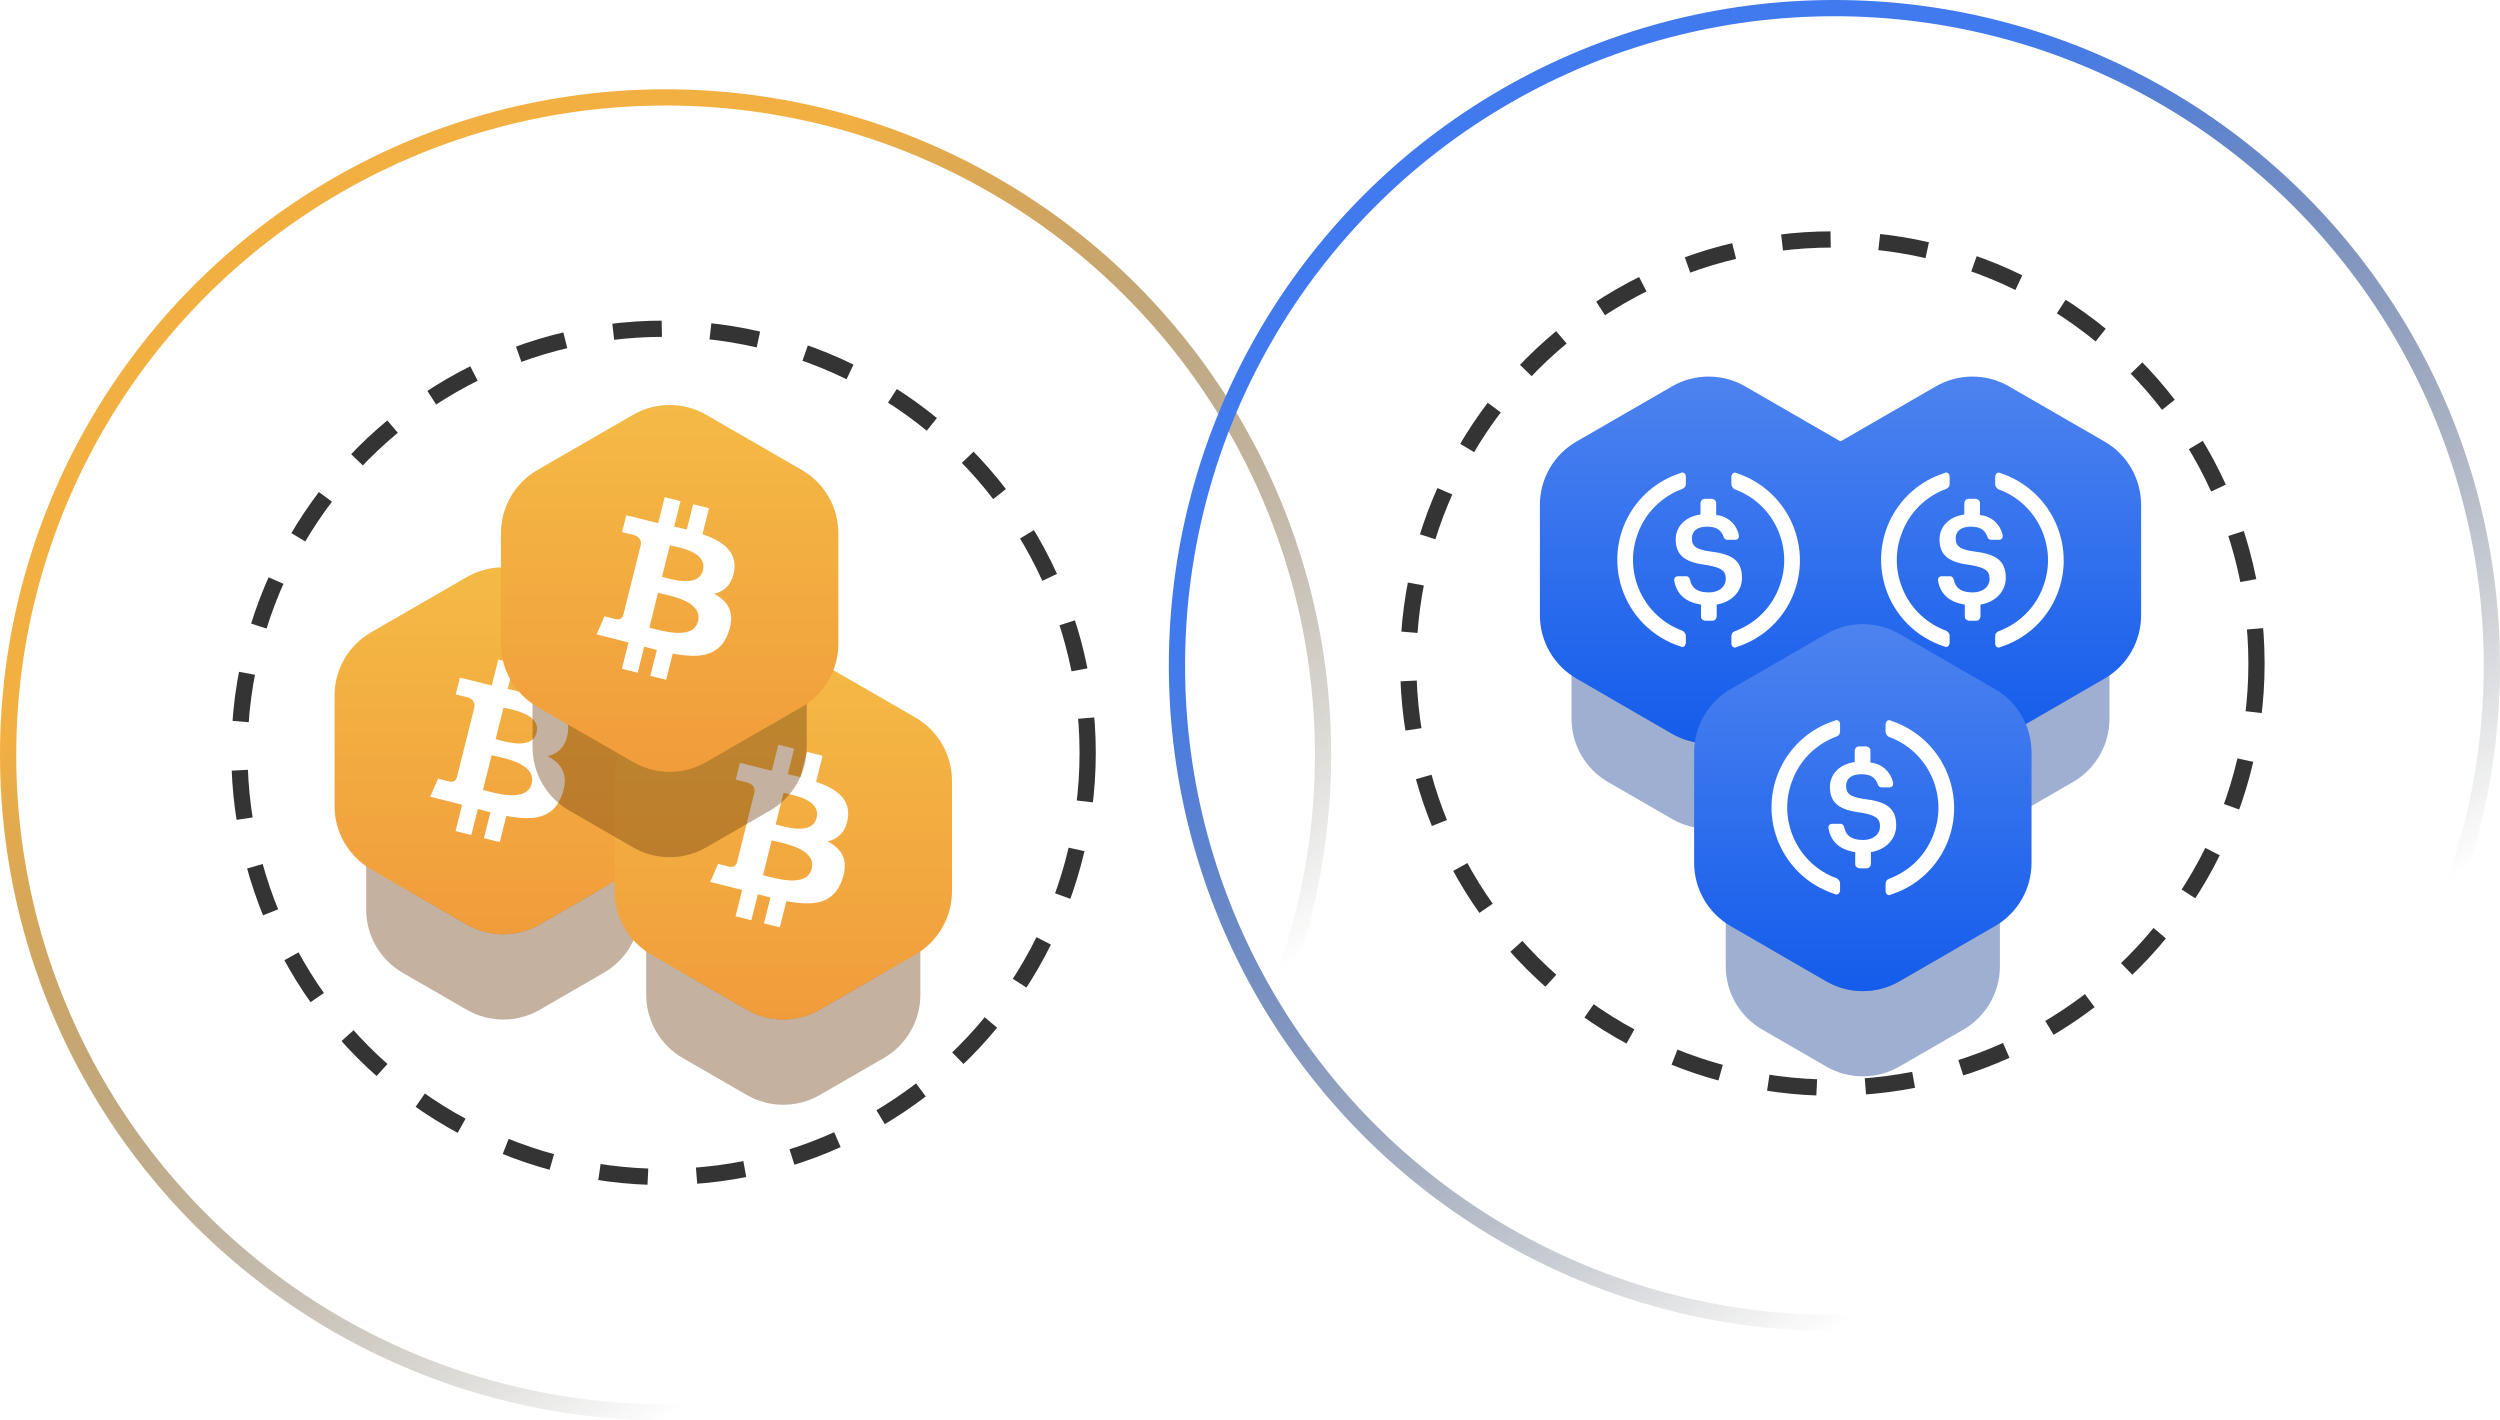 <svg width="616" height="350" viewBox="0 0 616 350" fill="none" xmlns="http://www.w3.org/2000/svg">
<circle cx="164" cy="186" r="162" stroke="url(#paint0_linear_45_4102)" stroke-width="4"/>
<g opacity="0.3" filter="url(#filter0_f_45_4102)">
<path d="M115 166.196C120.569 162.981 127.431 162.981 133 166.196L146.177 173.804C151.746 177.019 155.177 182.962 155.177 189.392V204.608C155.177 211.039 151.746 216.981 146.177 220.196L133 227.804C127.431 231.019 120.569 231.019 115 227.804L101.823 220.196C96.254 216.981 92.823 211.039 92.823 204.608V189.392C92.823 182.962 96.254 177.019 101.823 173.804L115 166.196Z" fill="#6B3D0F"/>
</g>
<g opacity="0.4" filter="url(#filter1_f_45_4102)">
<path d="M115 181.196C120.569 177.981 127.431 177.981 133 181.196L148.775 190.304C154.344 193.519 157.775 199.462 157.775 205.892V224.108C157.775 230.539 154.344 236.481 148.775 239.696L133 248.804C127.431 252.019 120.569 252.019 115 248.804L99.225 239.696C93.656 236.481 90.225 230.539 90.225 224.108V205.892C90.225 199.462 93.656 193.519 99.225 190.304L115 181.196Z" fill="#6B3D0F"/>
</g>
<path d="M115 142.196C120.569 138.981 127.431 138.981 133 142.196L156.569 155.804C162.138 159.019 165.569 164.962 165.569 171.392V198.608C165.569 205.039 162.138 210.981 156.569 214.196L133 227.804C127.431 231.019 120.569 231.019 115 227.804L91.431 214.196C85.861 210.981 82.431 205.039 82.431 198.608V171.392C82.431 164.962 85.861 159.019 91.431 155.804L115 142.196Z" fill="url(#paint1_linear_45_4102)"/>
<path d="M139.906 180.59C140.614 175.862 137.014 173.32 132.091 171.625L133.688 165.22L129.789 164.248L128.234 170.484C127.209 170.229 126.157 169.988 125.111 169.749L126.676 163.472L122.78 162.5L121.182 168.903C120.334 168.71 119.501 168.519 118.692 168.318L118.697 168.298L113.32 166.955L112.283 171.119C112.283 171.119 115.176 171.783 115.115 171.823C116.694 172.217 116.979 173.263 116.932 174.091L115.113 181.388C115.221 181.416 115.362 181.455 115.518 181.518C115.388 181.486 115.25 181.45 115.106 181.416L112.556 191.638C112.363 192.118 111.873 192.838 110.77 192.564C110.809 192.621 107.936 191.857 107.936 191.857L106 196.32L111.074 197.585C112.018 197.822 112.943 198.069 113.854 198.302L112.24 204.781L116.135 205.752L117.733 199.343C118.796 199.631 119.829 199.898 120.84 200.149L119.247 206.528L123.146 207.5L124.76 201.034C131.408 202.292 136.408 201.785 138.512 195.771C140.207 190.929 138.427 188.137 134.93 186.315C137.477 185.728 139.395 184.052 139.906 180.59ZM130.998 193.082C129.793 197.924 121.641 195.307 118.998 194.65L121.139 186.067C123.782 186.727 132.257 188.033 130.998 193.082ZM132.204 180.52C131.105 184.924 124.32 182.687 122.119 182.138L124.06 174.354C126.261 174.903 133.349 175.927 132.204 180.52Z" fill="white"/>
<g opacity="0.3" filter="url(#filter2_f_45_4102)">
<path d="M184 187.196C189.569 183.981 196.431 183.981 202 187.196L215.177 194.804C220.746 198.019 224.177 203.962 224.177 210.392V225.608C224.177 232.039 220.746 237.981 215.177 241.196L202 248.804C196.431 252.019 189.569 252.019 184 248.804L170.823 241.196C165.254 237.981 161.823 232.039 161.823 225.608V210.392C161.823 203.962 165.254 198.019 170.823 194.804L184 187.196Z" fill="#6B3D0F"/>
</g>
<g opacity="0.4" filter="url(#filter3_f_45_4102)">
<path d="M184 202.196C189.569 198.981 196.431 198.981 202 202.196L217.775 211.304C223.344 214.519 226.775 220.462 226.775 226.892V245.108C226.775 251.539 223.344 257.481 217.775 260.696L202 269.804C196.431 273.019 189.569 273.019 184 269.804L168.225 260.696C162.656 257.481 159.225 251.539 159.225 245.108V226.892C159.225 220.462 162.656 214.519 168.225 211.304L184 202.196Z" fill="#6B3D0F"/>
</g>
<path d="M184 163.196C189.569 159.981 196.431 159.981 202 163.196L225.569 176.804C231.138 180.019 234.569 185.962 234.569 192.392V219.608C234.569 226.039 231.138 231.981 225.569 235.196L202 248.804C196.431 252.019 189.569 252.019 184 248.804L160.431 235.196C154.861 231.981 151.431 226.039 151.431 219.608V192.392C151.431 185.962 154.861 180.019 160.431 176.804L184 163.196Z" fill="url(#paint2_linear_45_4102)"/>
<path d="M208.906 201.59C209.614 196.862 206.014 194.32 201.091 192.625L202.688 186.22L198.789 185.248L197.234 191.484C196.209 191.229 195.157 190.988 194.111 190.749L195.676 184.472L191.78 183.5L190.182 189.903C189.334 189.71 188.501 189.519 187.692 189.318L187.697 189.298L182.32 187.955L181.283 192.119C181.283 192.119 184.176 192.783 184.115 192.823C185.694 193.217 185.979 194.263 185.932 195.091L184.113 202.388C184.221 202.416 184.362 202.455 184.518 202.518C184.388 202.486 184.25 202.45 184.106 202.416L181.556 212.638C181.363 213.118 180.873 213.838 179.77 213.564C179.809 213.621 176.936 212.857 176.936 212.857L175 217.32L180.074 218.585C181.018 218.822 181.943 219.069 182.854 219.302L181.24 225.781L185.135 226.752L186.733 220.343C187.796 220.631 188.829 220.898 189.84 221.149L188.247 227.528L192.146 228.5L193.76 222.034C200.408 223.292 205.408 222.785 207.512 216.771C209.207 211.929 207.427 209.137 203.93 207.315C206.477 206.728 208.395 205.052 208.906 201.59ZM199.998 214.082C198.793 218.924 190.641 216.307 187.998 215.65L190.139 207.067C192.782 207.727 201.257 209.033 199.998 214.082ZM201.204 201.52C200.105 205.924 193.32 203.687 191.119 203.138L193.06 195.354C195.261 195.903 202.349 196.927 201.204 201.52Z" fill="white"/>
<g opacity="0.3" filter="url(#filter4_f_45_4102)">
<path d="M156 126.196C161.569 122.981 168.431 122.981 174 126.196L187.177 133.804C192.746 137.019 196.177 142.962 196.177 149.392V164.608C196.177 171.039 192.746 176.981 187.177 180.196L174 187.804C168.431 191.019 161.569 191.019 156 187.804L142.823 180.196C137.254 176.981 133.823 171.039 133.823 164.608V149.392C133.823 142.962 137.254 137.019 142.823 133.804L156 126.196Z" fill="#6B3D0F"/>
</g>
<g opacity="0.4" filter="url(#filter5_f_45_4102)">
<path d="M156 141.196C161.569 137.981 168.431 137.981 174 141.196L189.775 150.304C195.344 153.519 198.775 159.462 198.775 165.892V184.108C198.775 190.539 195.344 196.481 189.775 199.696L174 208.804C168.431 212.019 161.569 212.019 156 208.804L140.225 199.696C134.656 196.481 131.225 190.539 131.225 184.108V165.892C131.225 159.462 134.656 153.519 140.225 150.304L156 141.196Z" fill="#6B3D0F"/>
</g>
<path d="M156 102.196C161.569 98.981 168.431 98.981 174 102.196L197.569 115.804C203.138 119.019 206.569 124.962 206.569 131.392V158.608C206.569 165.039 203.138 170.981 197.569 174.196L174 187.804C168.431 191.019 161.569 191.019 156 187.804L132.431 174.196C126.861 170.981 123.431 165.039 123.431 158.608V131.392C123.431 124.962 126.861 119.019 132.431 115.804L156 102.196Z" fill="url(#paint3_linear_45_4102)"/>
<path d="M180.906 140.59C181.614 135.862 178.014 133.32 173.091 131.625L174.688 125.22L170.789 124.248L169.234 130.484C168.209 130.229 167.157 129.988 166.111 129.749L167.676 123.472L163.78 122.5L162.182 128.903C161.334 128.71 160.501 128.519 159.692 128.318L159.697 128.298L154.32 126.955L153.283 131.119C153.283 131.119 156.176 131.783 156.115 131.823C157.694 132.217 157.979 133.263 157.932 134.091L156.113 141.388C156.221 141.416 156.362 141.455 156.518 141.518C156.388 141.486 156.25 141.45 156.106 141.416L153.556 151.638C153.363 152.118 152.873 152.838 151.77 152.564C151.809 152.621 148.936 151.857 148.936 151.857L147 156.32L152.074 157.585C153.018 157.822 153.943 158.069 154.854 158.302L153.24 164.781L157.135 165.752L158.733 159.343C159.796 159.631 160.829 159.898 161.84 160.149L160.247 166.528L164.146 167.5L165.76 161.034C172.408 162.292 177.408 161.785 179.512 155.771C181.207 150.929 179.427 148.137 175.93 146.315C178.477 145.728 180.395 144.052 180.906 140.59ZM171.998 153.082C170.793 157.924 162.641 155.307 159.998 154.65L162.139 146.067C164.782 146.727 173.257 148.033 171.998 153.082ZM173.204 140.52C172.105 144.924 165.32 142.687 163.119 142.138L165.06 134.354C167.261 134.903 174.349 135.927 173.204 140.52Z" fill="white"/>
<circle cx="163.5" cy="185.5" r="104.5" stroke="#343434" stroke-width="4" stroke-dasharray="12 12"/>
<g opacity="0.3" filter="url(#filter6_f_45_4102)">
<path d="M412 119.196C417.569 115.981 424.431 115.981 430 119.196L443.177 126.804C448.746 130.019 452.177 135.962 452.177 142.392V157.608C452.177 164.039 448.746 169.981 443.177 173.196L430 180.804C424.431 184.019 417.569 184.019 412 180.804L398.823 173.196C393.254 169.981 389.823 164.039 389.823 157.608V142.392C389.823 135.962 393.254 130.019 398.823 126.804L412 119.196Z" fill="#0C378D"/>
</g>
<g opacity="0.4" filter="url(#filter7_f_45_4102)">
<path d="M412 134.196C417.569 130.981 424.431 130.981 430 134.196L445.775 143.304C451.344 146.519 454.775 152.462 454.775 158.892V177.108C454.775 183.539 451.344 189.481 445.775 192.696L430 201.804C424.431 205.019 417.569 205.019 412 201.804L396.225 192.696C390.656 189.481 387.225 183.539 387.225 177.108V158.892C387.225 152.462 390.656 146.519 396.225 143.304L412 134.196Z" fill="#0C378D"/>
</g>
<path d="M412 95.196C417.569 91.981 424.431 91.981 430 95.196L453.569 108.804C459.138 112.019 462.569 117.962 462.569 124.392V151.608C462.569 158.039 459.138 163.981 453.569 167.196L430 180.804C424.431 184.019 417.569 184.019 412 180.804L388.431 167.196C382.861 163.981 379.431 158.039 379.431 151.608V124.392C379.431 117.962 382.861 112.019 388.431 108.804L412 95.196Z" fill="url(#paint4_linear_45_4102)"/>
<path d="M403.547 131.514C399.932 141.113 404.919 151.959 414.642 155.449C415.016 155.699 415.39 156.197 415.39 156.571V158.317C415.39 158.566 415.39 158.691 415.265 158.815C415.141 159.314 414.642 159.563 414.143 159.314C407.163 157.07 401.802 151.709 399.558 144.728C395.818 132.886 402.301 120.294 414.143 116.555C414.268 116.43 414.517 116.43 414.642 116.43C415.141 116.555 415.39 116.929 415.39 117.427V119.173C415.39 119.796 415.141 120.17 414.642 120.419C409.531 122.289 405.417 126.278 403.547 131.514Z" fill="white"/>
<path d="M426.735 117.053C426.859 116.555 427.358 116.305 427.857 116.555C434.713 118.799 440.198 124.159 442.442 131.265C446.182 143.108 439.699 155.699 427.857 159.439C427.732 159.563 427.483 159.563 427.358 159.563C426.859 159.439 426.61 159.065 426.61 158.566V156.821C426.61 156.197 426.859 155.823 427.358 155.574C432.469 153.704 436.583 149.715 438.453 144.479C442.068 134.88 437.081 124.034 427.358 120.544C426.984 120.294 426.61 119.796 426.61 119.297V117.552C426.61 117.303 426.61 117.178 426.735 117.053Z" fill="white"/>
<path d="M421.371 135.877C426.607 136.5 429.224 137.996 429.224 142.359C429.224 145.725 426.731 148.343 422.992 148.966V151.958C422.867 152.581 422.493 152.955 421.994 152.955H420.124C419.501 152.83 419.127 152.456 419.127 151.958V148.966C415.013 148.343 413.019 146.099 412.52 142.982V142.858C412.52 142.359 412.894 141.985 413.393 141.985H415.512C415.886 141.985 416.26 142.234 416.384 142.733C416.758 144.603 417.88 145.974 421.122 145.974C423.49 145.974 425.235 144.603 425.235 142.608C425.235 140.614 424.114 139.866 420.623 139.242C415.387 138.619 412.894 136.999 412.894 132.885C412.894 129.768 415.262 127.275 419.002 126.776V123.909C419.127 123.286 419.501 122.912 420 122.912H421.87C422.493 123.036 422.867 123.41 422.867 123.909V126.901C425.734 127.15 427.978 129.269 428.477 132.012V132.137C428.477 132.635 428.103 133.009 427.604 133.009H425.609C425.235 133.009 424.861 132.76 424.737 132.386C424.114 130.516 422.867 129.768 420.623 129.768C418.13 129.768 416.883 130.89 416.883 132.635C416.883 134.381 417.631 135.378 421.371 135.877Z" fill="white"/>
<g opacity="0.3" filter="url(#filter8_f_45_4102)">
<path d="M477 119.196C482.569 115.981 489.431 115.981 495 119.196L508.177 126.804C513.746 130.019 517.177 135.962 517.177 142.392V157.608C517.177 164.039 513.746 169.981 508.177 173.196L495 180.804C489.431 184.019 482.569 184.019 477 180.804L463.823 173.196C458.254 169.981 454.823 164.039 454.823 157.608V142.392C454.823 135.962 458.254 130.019 463.823 126.804L477 119.196Z" fill="#0C378D"/>
</g>
<g opacity="0.4" filter="url(#filter9_f_45_4102)">
<path d="M477 134.196C482.569 130.981 489.431 130.981 495 134.196L510.775 143.304C516.344 146.519 519.775 152.462 519.775 158.892V177.108C519.775 183.539 516.344 189.481 510.775 192.696L495 201.804C489.431 205.019 482.569 205.019 477 201.804L461.225 192.696C455.656 189.481 452.225 183.539 452.225 177.108V158.892C452.225 152.462 455.656 146.519 461.225 143.304L477 134.196Z" fill="#0C378D"/>
</g>
<path d="M477 95.196C482.569 91.981 489.431 91.981 495 95.196L518.569 108.804C524.138 112.019 527.569 117.962 527.569 124.392V151.608C527.569 158.039 524.138 163.981 518.569 167.196L495 180.804C489.431 184.019 482.569 184.019 477 180.804L453.431 167.196C447.861 163.981 444.431 158.039 444.431 151.608V124.392C444.431 117.962 447.861 112.019 453.431 108.804L477 95.196Z" fill="url(#paint5_linear_45_4102)"/>
<path d="M468.547 131.514C464.932 141.113 469.919 151.959 479.642 155.449C480.016 155.699 480.39 156.197 480.39 156.571V158.317C480.39 158.566 480.39 158.691 480.265 158.815C480.141 159.314 479.642 159.563 479.143 159.314C472.163 157.07 466.802 151.709 464.558 144.728C460.818 132.886 467.301 120.294 479.143 116.555C479.268 116.43 479.517 116.43 479.642 116.43C480.141 116.555 480.39 116.929 480.39 117.427V119.173C480.39 119.796 480.141 120.17 479.642 120.419C474.531 122.289 470.417 126.278 468.547 131.514Z" fill="white"/>
<path d="M491.735 117.053C491.859 116.555 492.358 116.305 492.857 116.555C499.713 118.799 505.198 124.159 507.442 131.265C511.182 143.108 504.699 155.699 492.857 159.439C492.732 159.563 492.483 159.563 492.358 159.563C491.859 159.439 491.61 159.065 491.61 158.566V156.821C491.61 156.197 491.859 155.823 492.358 155.574C497.469 153.704 501.583 149.715 503.453 144.479C507.068 134.88 502.081 124.034 492.358 120.544C491.984 120.294 491.61 119.796 491.61 119.297V117.552C491.61 117.303 491.61 117.178 491.735 117.053Z" fill="white"/>
<path d="M486.371 135.877C491.607 136.5 494.224 137.996 494.224 142.359C494.224 145.725 491.731 148.343 487.992 148.966V151.958C487.867 152.581 487.493 152.955 486.994 152.955H485.124C484.501 152.83 484.127 152.456 484.127 151.958V148.966C480.013 148.343 478.019 146.099 477.52 142.982V142.858C477.52 142.359 477.894 141.985 478.393 141.985H480.512C480.886 141.985 481.26 142.234 481.384 142.733C481.758 144.603 482.88 145.974 486.122 145.974C488.49 145.974 490.235 144.603 490.235 142.608C490.235 140.614 489.114 139.866 485.623 139.242C480.387 138.619 477.894 136.999 477.894 132.885C477.894 129.768 480.262 127.275 484.002 126.776V123.909C484.127 123.286 484.501 122.912 485 122.912H486.87C487.493 123.036 487.867 123.41 487.867 123.909V126.901C490.734 127.15 492.978 129.269 493.477 132.012V132.137C493.477 132.635 493.103 133.009 492.604 133.009H490.609C490.235 133.009 489.861 132.76 489.737 132.386C489.114 130.516 487.867 129.768 485.623 129.768C483.13 129.768 481.883 130.89 481.883 132.635C481.883 134.381 482.631 135.378 486.371 135.877Z" fill="white"/>
<g opacity="0.3" filter="url(#filter10_f_45_4102)">
<path d="M450 180.196C455.569 176.981 462.431 176.981 468 180.196L481.177 187.804C486.746 191.019 490.177 196.962 490.177 203.392V218.608C490.177 225.039 486.746 230.981 481.177 234.196L468 241.804C462.431 245.019 455.569 245.019 450 241.804L436.823 234.196C431.254 230.981 427.823 225.039 427.823 218.608V203.392C427.823 196.962 431.254 191.019 436.823 187.804L450 180.196Z" fill="#0C378D"/>
</g>
<g opacity="0.4" filter="url(#filter11_f_45_4102)">
<path d="M450 195.196C455.569 191.981 462.431 191.981 468 195.196L483.775 204.304C489.344 207.519 492.775 213.462 492.775 219.892V238.108C492.775 244.539 489.344 250.481 483.775 253.696L468 262.804C462.431 266.019 455.569 266.019 450 262.804L434.225 253.696C428.656 250.481 425.225 244.539 425.225 238.108V219.892C425.225 213.462 428.656 207.519 434.225 204.304L450 195.196Z" fill="#0C378D"/>
</g>
<path d="M450 156.196C455.569 152.981 462.431 152.981 468 156.196L491.569 169.804C497.138 173.019 500.569 178.962 500.569 185.392V212.608C500.569 219.039 497.138 224.981 491.569 228.196L468 241.804C462.431 245.019 455.569 245.019 450 241.804L426.431 228.196C420.861 224.981 417.431 219.039 417.431 212.608V185.392C417.431 178.962 420.861 173.019 426.431 169.804L450 156.196Z" fill="url(#paint6_linear_45_4102)"/>
<path d="M441.547 192.514C437.932 202.113 442.919 212.959 452.642 216.449C453.016 216.699 453.39 217.197 453.39 217.571V219.317C453.39 219.566 453.39 219.691 453.265 219.815C453.141 220.314 452.642 220.563 452.143 220.314C445.163 218.07 439.802 212.709 437.558 205.728C433.818 193.886 440.301 181.294 452.143 177.555C452.268 177.43 452.517 177.43 452.642 177.43C453.141 177.555 453.39 177.929 453.39 178.427V180.173C453.39 180.796 453.141 181.17 452.642 181.419C447.531 183.289 443.417 187.278 441.547 192.514Z" fill="white"/>
<path d="M464.735 178.053C464.859 177.555 465.358 177.305 465.857 177.555C472.713 179.799 478.198 185.159 480.442 192.265C484.182 204.108 477.699 216.699 465.857 220.439C465.732 220.563 465.483 220.563 465.358 220.563C464.859 220.439 464.61 220.065 464.61 219.566V217.821C464.61 217.197 464.859 216.823 465.358 216.574C470.469 214.704 474.583 210.715 476.453 205.479C480.068 195.88 475.081 185.034 465.358 181.544C464.984 181.294 464.61 180.796 464.61 180.297V178.552C464.61 178.303 464.61 178.178 464.735 178.053Z" fill="white"/>
<path d="M459.371 196.877C464.607 197.5 467.224 198.996 467.224 203.359C467.224 206.725 464.731 209.343 460.992 209.966V212.958C460.867 213.581 460.493 213.955 459.994 213.955H458.124C457.501 213.83 457.127 213.456 457.127 212.958V209.966C453.013 209.343 451.019 207.099 450.52 203.982V203.858C450.52 203.359 450.894 202.985 451.393 202.985H453.512C453.886 202.985 454.26 203.234 454.384 203.733C454.758 205.603 455.88 206.974 459.122 206.974C461.49 206.974 463.235 205.603 463.235 203.608C463.235 201.614 462.114 200.866 458.623 200.242C453.387 199.619 450.894 197.999 450.894 193.885C450.894 190.768 453.262 188.275 457.002 187.776V184.909C457.127 184.286 457.501 183.912 458 183.912H459.87C460.493 184.036 460.867 184.41 460.867 184.909V187.901C463.734 188.15 465.978 190.269 466.477 193.012V193.137C466.477 193.635 466.103 194.009 465.604 194.009H463.609C463.235 194.009 462.861 193.76 462.737 193.386C462.114 191.516 460.867 190.768 458.623 190.768C456.13 190.768 454.883 191.89 454.883 193.635C454.883 195.381 455.631 196.378 459.371 196.877Z" fill="white"/>
<circle cx="451.5" cy="163.5" r="104.5" stroke="#343434" stroke-width="4" stroke-dasharray="12 12"/>
<circle cx="452" cy="164" r="162" stroke="url(#paint7_linear_45_4102)" stroke-width="4"/>
<defs>
<filter id="filter0_f_45_4102" x="74.823" y="145.785" width="98.354" height="102.431" filterUnits="userSpaceOnUse" color-interpolation-filters="sRGB">
<feFlood flood-opacity="0" result="BackgroundImageFix"/>
<feBlend mode="normal" in="SourceGraphic" in2="BackgroundImageFix" result="shape"/>
<feGaussianBlur stdDeviation="9" result="effect1_foregroundBlur_45_4102"/>
</filter>
<filter id="filter1_f_45_4102" x="45.225" y="133.785" width="157.55" height="162.431" filterUnits="userSpaceOnUse" color-interpolation-filters="sRGB">
<feFlood flood-opacity="0" result="BackgroundImageFix"/>
<feBlend mode="normal" in="SourceGraphic" in2="BackgroundImageFix" result="shape"/>
<feGaussianBlur stdDeviation="22.5" result="effect1_foregroundBlur_45_4102"/>
</filter>
<filter id="filter2_f_45_4102" x="143.823" y="166.785" width="98.354" height="102.431" filterUnits="userSpaceOnUse" color-interpolation-filters="sRGB">
<feFlood flood-opacity="0" result="BackgroundImageFix"/>
<feBlend mode="normal" in="SourceGraphic" in2="BackgroundImageFix" result="shape"/>
<feGaussianBlur stdDeviation="9" result="effect1_foregroundBlur_45_4102"/>
</filter>
<filter id="filter3_f_45_4102" x="114.225" y="154.785" width="157.55" height="162.431" filterUnits="userSpaceOnUse" color-interpolation-filters="sRGB">
<feFlood flood-opacity="0" result="BackgroundImageFix"/>
<feBlend mode="normal" in="SourceGraphic" in2="BackgroundImageFix" result="shape"/>
<feGaussianBlur stdDeviation="22.5" result="effect1_foregroundBlur_45_4102"/>
</filter>
<filter id="filter4_f_45_4102" x="115.823" y="105.785" width="98.354" height="102.431" filterUnits="userSpaceOnUse" color-interpolation-filters="sRGB">
<feFlood flood-opacity="0" result="BackgroundImageFix"/>
<feBlend mode="normal" in="SourceGraphic" in2="BackgroundImageFix" result="shape"/>
<feGaussianBlur stdDeviation="9" result="effect1_foregroundBlur_45_4102"/>
</filter>
<filter id="filter5_f_45_4102" x="86.225" y="93.785" width="157.55" height="162.431" filterUnits="userSpaceOnUse" color-interpolation-filters="sRGB">
<feFlood flood-opacity="0" result="BackgroundImageFix"/>
<feBlend mode="normal" in="SourceGraphic" in2="BackgroundImageFix" result="shape"/>
<feGaussianBlur stdDeviation="22.5" result="effect1_foregroundBlur_45_4102"/>
</filter>
<filter id="filter6_f_45_4102" x="371.823" y="98.785" width="98.354" height="102.431" filterUnits="userSpaceOnUse" color-interpolation-filters="sRGB">
<feFlood flood-opacity="0" result="BackgroundImageFix"/>
<feBlend mode="normal" in="SourceGraphic" in2="BackgroundImageFix" result="shape"/>
<feGaussianBlur stdDeviation="9" result="effect1_foregroundBlur_45_4102"/>
</filter>
<filter id="filter7_f_45_4102" x="342.225" y="86.785" width="157.55" height="162.431" filterUnits="userSpaceOnUse" color-interpolation-filters="sRGB">
<feFlood flood-opacity="0" result="BackgroundImageFix"/>
<feBlend mode="normal" in="SourceGraphic" in2="BackgroundImageFix" result="shape"/>
<feGaussianBlur stdDeviation="22.5" result="effect1_foregroundBlur_45_4102"/>
</filter>
<filter id="filter8_f_45_4102" x="436.823" y="98.785" width="98.354" height="102.431" filterUnits="userSpaceOnUse" color-interpolation-filters="sRGB">
<feFlood flood-opacity="0" result="BackgroundImageFix"/>
<feBlend mode="normal" in="SourceGraphic" in2="BackgroundImageFix" result="shape"/>
<feGaussianBlur stdDeviation="9" result="effect1_foregroundBlur_45_4102"/>
</filter>
<filter id="filter9_f_45_4102" x="407.225" y="86.785" width="157.55" height="162.431" filterUnits="userSpaceOnUse" color-interpolation-filters="sRGB">
<feFlood flood-opacity="0" result="BackgroundImageFix"/>
<feBlend mode="normal" in="SourceGraphic" in2="BackgroundImageFix" result="shape"/>
<feGaussianBlur stdDeviation="22.5" result="effect1_foregroundBlur_45_4102"/>
</filter>
<filter id="filter10_f_45_4102" x="409.823" y="159.785" width="98.354" height="102.431" filterUnits="userSpaceOnUse" color-interpolation-filters="sRGB">
<feFlood flood-opacity="0" result="BackgroundImageFix"/>
<feBlend mode="normal" in="SourceGraphic" in2="BackgroundImageFix" result="shape"/>
<feGaussianBlur stdDeviation="9" result="effect1_foregroundBlur_45_4102"/>
</filter>
<filter id="filter11_f_45_4102" x="380.225" y="147.785" width="157.55" height="162.431" filterUnits="userSpaceOnUse" color-interpolation-filters="sRGB">
<feFlood flood-opacity="0" result="BackgroundImageFix"/>
<feBlend mode="normal" in="SourceGraphic" in2="BackgroundImageFix" result="shape"/>
<feGaussianBlur stdDeviation="22.5" result="effect1_foregroundBlur_45_4102"/>
</filter>
<linearGradient id="paint0_linear_45_4102" x1="21" y1="154" x2="164" y2="350" gradientUnits="userSpaceOnUse">
<stop offset="0.041" stop-color="#F3B042"/>
<stop offset="1" stop-color="#0F0F0F" stop-opacity="0"/>
</linearGradient>
<linearGradient id="paint1_linear_45_4102" x1="124" y1="139.785" x2="124" y2="230.215" gradientUnits="userSpaceOnUse">
<stop stop-color="#F4BA45"/>
<stop offset="1" stop-color="#F19C3B"/>
</linearGradient>
<linearGradient id="paint2_linear_45_4102" x1="193" y1="160.785" x2="193" y2="251.215" gradientUnits="userSpaceOnUse">
<stop stop-color="#F4BA45"/>
<stop offset="1" stop-color="#F19C3B"/>
</linearGradient>
<linearGradient id="paint3_linear_45_4102" x1="165" y1="99.785" x2="165" y2="190.215" gradientUnits="userSpaceOnUse">
<stop stop-color="#F4BA45"/>
<stop offset="1" stop-color="#F19C3B"/>
</linearGradient>
<linearGradient id="paint4_linear_45_4102" x1="421" y1="92.785" x2="421" y2="183.215" gradientUnits="userSpaceOnUse">
<stop stop-color="#4D83EF"/>
<stop offset="1" stop-color="#145CEB"/>
</linearGradient>
<linearGradient id="paint5_linear_45_4102" x1="486" y1="92.785" x2="486" y2="183.215" gradientUnits="userSpaceOnUse">
<stop stop-color="#4D83EF"/>
<stop offset="1" stop-color="#145CEB"/>
</linearGradient>
<linearGradient id="paint6_linear_45_4102" x1="459" y1="153.785" x2="459" y2="244.215" gradientUnits="userSpaceOnUse">
<stop stop-color="#4D83EF"/>
<stop offset="1" stop-color="#145CEB"/>
</linearGradient>
<linearGradient id="paint7_linear_45_4102" x1="309" y1="132" x2="452" y2="328" gradientUnits="userSpaceOnUse">
<stop offset="0.041" stop-color="#407AEE"/>
<stop offset="1" stop-color="#0F0F0F" stop-opacity="0"/>
</linearGradient>
</defs>
</svg>
